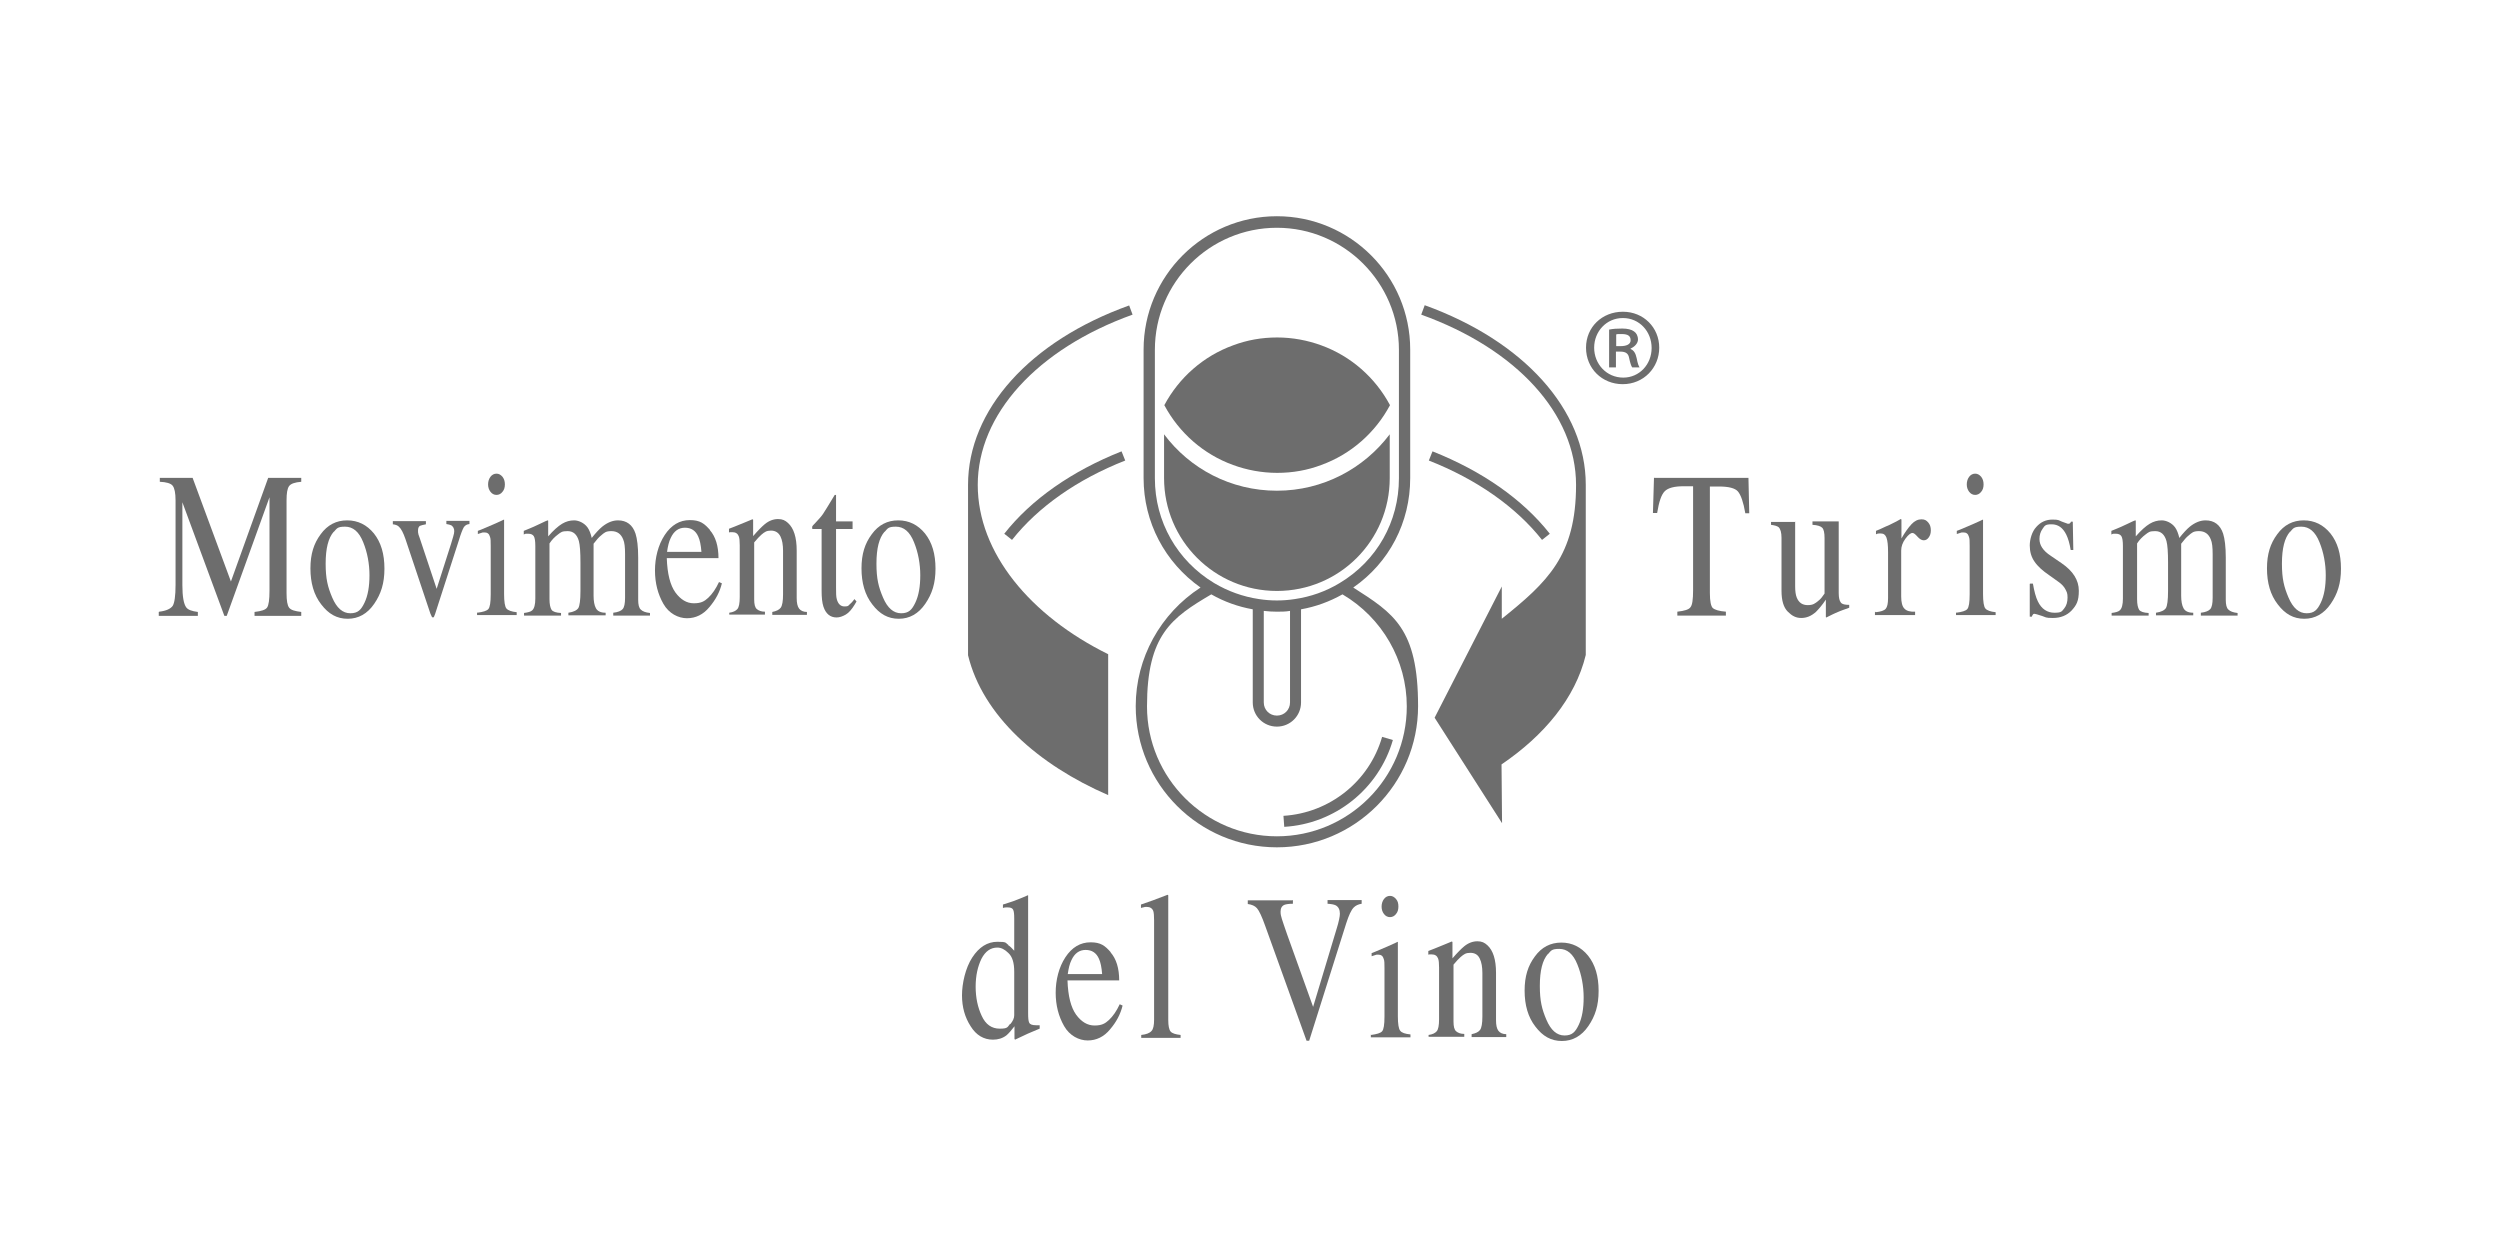 <?xml version="1.0" encoding="UTF-8"?>
<svg id="Livello_1" data-name="Livello 1" xmlns="http://www.w3.org/2000/svg" version="1.1" viewBox="0 0 952.7 480">
  <defs>
    <style>
      .cls-1 {
        fill: #6d6d6d;
        stroke-width: 0px;
      }
    </style>
  </defs>
  <g>
    <g>
      <path class="cls-1" d="M469.9,177.2c5.2,1.9,10.9,3,16.8,3s11.5-1,16.8-3c11.3-4.1,20.6-12.3,26.2-22.8-5.6-10.5-14.9-18.7-26.2-22.8-5.2-1.9-10.9-3-16.8-3s-11.5,1-16.8,3c-11.3,4.1-20.6,12.3-26.2,22.8,5.6,10.5,14.9,18.7,26.2,22.8"/>
      <path class="cls-1" d="M486.6,187c-17.6,0-33.2-8.4-43-21.5v16.7c0,23.7,19.2,43,43,43s43-19.2,43-43v-16.7c-9.8,13-25.4,21.5-43,21.5Z"/>
      <path class="cls-1" d="M515.7,223.9c13.7-9.5,21.7-24.8,21.7-41.7v-49c0-28-22.8-50.8-50.8-50.8s-50.8,22.8-50.8,50.8v49c0,16.8,8.1,32.1,21.7,41.7-15.3,9.9-24.7,26.9-24.7,45.2,0,29.7,24.1,53.8,53.8,53.8s53.8-24.1,53.8-53.8-9.4-35.4-24.7-45.2ZM493.4,228.3c-4.5.7-9.1.7-13.6,0M479.8,228.3c-6.1-.9-11.9-3-17.1-6.1-14.1-8.5-22.6-23.4-22.6-39.9v-49c0-25.7,20.9-46.5,46.5-46.5s46.5,20.9,46.5,46.5v49c0,16.5-8.4,31.4-22.6,39.9-5.3,3.2-11,5.2-17.1,6.1M481.6,232.8c1.7.2,3.3.3,5,.3s3.3,0,5-.3v34.9c0,2.8-2.2,5-5,5s-5-2.2-5-5v-34.9ZM486.6,318.7c-27.3,0-49.5-22.2-49.5-49.5s9.4-33.8,24.5-42.7c4.9,2.8,10.2,4.7,15.8,5.7v35.5c0,5.1,4.1,9.2,9.2,9.2s9.2-4.1,9.2-9.2v-35.5c5.6-1,10.8-2.9,15.8-5.7,15.1,8.9,24.5,25.1,24.5,42.7,0,27.3-22.2,49.5-49.5,49.5Z"/>
      <path class="cls-1" d="M489.4,315.1l-.3-4.2c17.6-1.1,32.7-13.1,37.6-30.1l4.1,1.2c-5.4,18.7-22.1,32-41.5,33.1Z"/>
    </g>
    <path class="cls-1" d="M385.6,205.7l-2.9-2.3c10.3-13.1,25.8-23.9,44.7-31.4l1.4,3.5c-18.3,7.2-33.2,17.7-43.1,30.2Z"/>
    <path class="cls-1" d="M587.6,205.7c-9.9-12.5-24.8-23-43.1-30.2l1.4-3.5c18.9,7.5,34.4,18.3,44.7,31.4l-2.9,2.3Z"/>
    <path class="cls-1" d="M372.6,184.8c0-26.9,22.6-51.8,59-64.9l-1.3-3.5c-37.9,13.6-61.4,39.8-61.4,68.4v64.9c5.6,23,26.7,41.7,53.4,53.3v-53.7c-29.6-14.6-49.7-38.6-49.7-64.5Z"/>
    <path class="cls-1" d="M542.9,116.4l-1.3,3.5c36.4,13.1,59,37.9,59,64.9s-10.9,37-28.3,51v-12.3l-25.6,50,25.7,40.2-.2-22.4c16.2-11,28.1-25.2,32.1-41.7v-64.9c0-28.5-23.5-54.7-61.4-68.4Z"/>
  </g>
  <path class="cls-1" d="M618.5,118.8c7.8,0,13.8,6,13.8,13.7s-6,13.9-13.9,13.9-14-6-14-13.9,6.2-13.7,14-13.7h0ZM618.4,121.2c-6.2,0-10.9,5.1-10.9,11.3s4.7,11.4,11.1,11.4c6.1,0,10.8-5,10.8-11.3s-4.7-11.4-10.9-11.4h0ZM615.9,140h-2.7v-14.4c1.5-.3,3-.4,5-.4s3.6.4,4.5,1.1c.9.6,1.5,1.7,1.5,3.1s-1.3,2.8-2.8,3.4v.2c1.2.5,1.9,1.6,2.3,3.5.4,2.2.8,3,1.1,3.5h-2.8c-.4-.5-.8-1.8-1.2-3.7-.3-1.6-1.3-2.3-3.3-2.3h-1.7v6ZM615.9,131.9h1.8c1.9,0,3.7-.6,3.7-2.2s-.9-2.4-3.4-2.4-1.6,0-2.1.2v4.5Z"/>
  <g>
    <path class="cls-1" d="M60.7,233.1c2.6-.3,4.3-1.1,5.1-2.2.7-1.1,1.1-3.8,1.1-8v-32.2c0-2.9-.4-4.7-1.1-5.6-.7-.9-2.4-1.4-4.9-1.5v-1.5h12.5l14.6,39.5,14.2-39.5h12.6v1.5c-2.4.2-3.9.7-4.6,1.6s-1,2.7-1,5.5v35.3c0,2.9.3,4.7,1,5.6s2.2,1.3,4.6,1.6v1.5h-17.8v-1.5c2.6-.3,4.2-.8,4.8-1.7.6-.9.9-3,.9-6.4v-35.6l-16.3,45.2h-.9l-16-43.3v31.6c0,4.3.5,7.2,1.5,8.5.7.9,2.1,1.4,4.4,1.7v1.5h-14.9v-1.5Z"/>
    <path class="cls-1" d="M122.2,203.6c2.6-3.6,6-5.3,10.1-5.3s7.5,1.7,10.2,5c2.7,3.4,4,7.8,4,13.4s-1.3,9.6-3.9,13.4c-2.6,3.8-6,5.7-10.1,5.7s-7.3-1.8-10.1-5.5c-2.8-3.6-4.1-8.2-4.1-13.7s1.3-9.5,3.9-13ZM127.2,202.6c-2.1,2.4-3.1,6.4-3.1,12.2s.8,8.9,2.5,12.9c1.7,4,4,6,6.9,6s4.1-1.3,5.4-4c1.3-2.7,1.9-6.2,1.9-10.5s-.8-8.7-2.4-12.6c-1.6-4-3.9-5.9-6.9-5.9s-3.1.7-4.3,2Z"/>
    <path class="cls-1" d="M162.3,198.6v1.2c-1.1.2-1.8.4-2.3.6-.4.3-.7.8-.7,1.7s0,.8.1,1.2c0,.4.3.9.5,1.6l6.5,19.5,5.5-17.2c.3-.9.5-1.7.8-2.7s.4-1.6.4-2.1c0-1-.4-1.7-1.1-2.2-.5-.2-1.1-.4-1.9-.5v-1.2h8.8v1.2c-1,.1-1.7.5-2.2,1.3-.4.7-1.1,2.4-1.9,5.1l-9,27.9c-.2.5-.3.8-.4,1-.1.2-.2.3-.4.3s-.4-.1-.5-.4c-.1-.3-.3-.7-.5-1.1l-9.5-28.4c-.8-2.3-1.6-3.9-2.5-4.7-.5-.5-1.3-.8-2.3-.9v-1.2h12.5Z"/>
    <path class="cls-1" d="M181.9,233.5c2.2-.3,3.6-.7,4.2-1.4.6-.7.9-2.5.9-5.6v-18.5c0-1.7,0-2.8-.3-3.5-.3-1.1-1-1.6-2-1.6s-.4,0-.7,0c-.2,0-.8.3-1.9.6v-1.2l1.3-.5c3.6-1.5,6.1-2.6,7.6-3.3.6-.3,1-.5,1.1-.5,0,.2,0,.4,0,.6v27.8c0,2.9.3,4.8.9,5.5s1.9,1.2,3.9,1.4v1.1h-15.1v-1.1ZM186.9,181.7c.6-.8,1.4-1.2,2.3-1.2s1.6.4,2.3,1.2c.6.8.9,1.7.9,2.9s-.3,2.1-.9,2.8c-.6.8-1.4,1.2-2.3,1.2s-1.7-.4-2.3-1.2c-.6-.8-.9-1.7-.9-2.8s.3-2.1.9-2.9Z"/>
    <path class="cls-1" d="M199.6,233.6c1.6-.2,2.7-.5,3.2-1,.8-.7,1.2-2.2,1.2-4.5v-20c0-1.9-.2-3.2-.6-3.8-.4-.6-1.1-.9-2-.9s-.8,0-1,0c-.2,0-.5.1-.8.3v-1.4l2.2-.9c.8-.3,2.1-.9,4-1.8,1.8-.9,2.8-1.3,2.9-1.3s.2,0,.2.2c0,.1,0,.4,0,.7v5.2c2-2.3,3.8-3.9,5.3-4.8s3-1.3,4.6-1.3,3.8.9,5.1,2.7c.7,1,1.2,2.3,1.6,4,1.5-1.9,2.9-3.4,4-4.3,2-1.6,4-2.4,6-2.4,3.3,0,5.6,1.7,6.7,5.1.6,1.9,1,4.9,1,9.1v16.1c0,1.8.3,3.1,1,3.7.7.7,1.8,1.1,3.5,1.3v1h-14v-1.1c1.8-.2,3-.7,3.6-1.4s.9-2.1.9-4.3v-16.7c0-2.5-.2-4.4-.7-5.5-.8-2.1-2.3-3.2-4.5-3.2s-2.7.6-4,1.7c-.8.6-1.7,1.7-2.8,3.1v19.8c0,2.1.3,3.7.9,4.8.6,1.1,1.8,1.7,3.7,1.7v1h-14.2v-1c2-.3,3.2-.9,3.8-1.8.5-.9.8-3,.8-6.5v-10.8c0-4-.2-6.7-.6-8.2-.7-2.5-2.1-3.8-4.3-3.8s-2.5.4-3.7,1.3c-1.2.9-2.3,2-3.2,3.4v21.2c0,2,.3,3.3.8,4.1.5.7,1.7,1.1,3.6,1.2v1h-14.1v-1Z"/>
    <path class="cls-1" d="M270.5,202c2.2,2.5,3.3,6.1,3.3,10.7h-19.7c.2,6,1.3,10.3,3.3,13.1,2,2.7,4.3,4.1,7,4.1s4-.7,5.5-2.1,2.9-3.4,4.1-6l1.1.5c-.8,3.3-2.4,6.3-4.8,9.1-2.3,2.8-5.2,4.2-8.5,4.2s-6.9-1.8-9-5.5c-2.1-3.7-3.2-7.9-3.2-12.7s1.2-9.7,3.7-13.5c2.5-3.8,5.7-5.7,9.6-5.7s5.5,1.3,7.7,3.8ZM255.6,205c-.7,1.4-1.1,3.2-1.4,5.3h13.1c-.2-2.6-.6-4.5-1.2-5.8-1-2.3-2.7-3.4-5.1-3.4s-4.2,1.3-5.4,3.9Z"/>
    <path class="cls-1" d="M277.9,233.5c1.5-.2,2.5-.7,3.1-1.4.6-.7.9-2.2.9-4.6v-19.7c0-1.6-.1-2.8-.4-3.5-.4-1-1.2-1.5-2.4-1.5s-.4,0-.6,0c-.2,0-.4,0-.7.1v-1.4c.8-.3,2.9-1.1,6-2.4l2.9-1.2c.1,0,.2,0,.3.2,0,.1,0,.3,0,.5v5.7c1.9-2.2,3.4-3.7,4.5-4.6,1.6-1.3,3.3-1.9,5-1.9s2.7.5,3.8,1.5c2.2,2,3.3,5.5,3.3,10.5v18.1c0,1.9.3,3.2.9,4s1.6,1.3,3,1.3v1.1h-13.2v-1.1c1.5-.3,2.6-.8,3.2-1.6.6-.8.9-2.5.9-5.1v-16.6c0-2.2-.3-4.1-1-5.5s-1.9-2.2-3.6-2.2-2.4.5-3.7,1.6c-.7.6-1.6,1.6-2.7,2.9v21.7c0,1.9.3,3.1,1,3.7.7.6,1.7,1,3.1,1v1.1h-13.6v-1.1Z"/>
    <path class="cls-1" d="M324.9,198.8v2.8h-6.3v22.3c0,2,0,3.5.3,4.5.5,1.8,1.5,2.7,2.9,2.7s1.4-.2,1.9-.7c.5-.4,1.2-1.1,1.9-2.1l.8.9-.7,1.2c-1.1,1.8-2.2,3.1-3.4,3.8-1.2.7-2.4,1.1-3.5,1.1-2.4,0-4.1-1.4-5-4.1-.5-1.5-.7-3.5-.7-6.1v-23.5h-3.4c-.1,0-.2-.2-.2-.2s0-.2,0-.3c0-.3,0-.5.1-.6,0-.1.4-.5.9-1,1.4-1.5,2.5-2.7,3.1-3.6.6-.9,2.1-3.3,4.5-7.3.3,0,.4,0,.5,0,0,0,0,.2,0,.6v9.5h6.3Z"/>
    <path class="cls-1" d="M332.2,203.6c2.6-3.6,6-5.3,10.1-5.3s7.5,1.7,10.2,5c2.7,3.4,4,7.8,4,13.4s-1.3,9.6-3.9,13.4c-2.6,3.8-6,5.7-10.1,5.7s-7.3-1.8-10.1-5.5c-2.8-3.6-4.1-8.2-4.1-13.7s1.3-9.5,3.9-13ZM337.1,202.6c-2.1,2.4-3.1,6.4-3.1,12.2s.8,8.9,2.5,12.9c1.7,4,4,6,6.9,6s4.1-1.3,5.4-4c1.3-2.7,1.9-6.2,1.9-10.5s-.8-8.7-2.4-12.6c-1.6-4-3.9-5.9-6.9-5.9s-3.1.7-4.3,2Z"/>
    <path class="cls-1" d="M630.4,182.1h35.9l.3,13.5h-1.5c-.7-4.2-1.7-7-2.8-8.3-1.1-1.3-3.6-1.9-7.2-1.9h-3.5v40.6c0,3.1.4,5,1.1,5.7.8.7,2.4,1.2,5,1.4v1.5h-18.5v-1.5c2.7-.3,4.4-.8,5-1.7.7-.8,1-3,1-6.4v-39.7h-3.6c-3.5,0-5.9.6-7.2,1.9-1.3,1.3-2.2,4-2.9,8.3h-1.6l.4-13.5Z"/>
    <path class="cls-1" d="M684.1,198.7v24.8c0,1.8.2,3.2.6,4.2.8,2,2.2,2.9,4.2,2.9s2.8-.6,4.1-1.7c.8-.6,1.5-1.5,2.3-2.7v-21.2c0-2-.3-3.3-.9-3.9s-1.9-1-3.7-1.1v-1.3h10v27.3c0,1.8.3,3,.8,3.6.5.7,1.6.9,3.2.9v1.1c-1.1.4-2,.7-2.5.9-.5.2-1.4.5-2.7,1.1-.5.2-1.7.8-3.5,1.7-.1,0-.2,0-.2-.2,0-.1,0-.3,0-.4v-6.2c-1.4,2.1-2.7,3.6-3.8,4.7-1.8,1.6-3.6,2.3-5.6,2.3s-3.5-.8-5.1-2.4c-1.6-1.6-2.4-4.2-2.4-8v-20.1c0-2.1-.4-3.4-1.1-4.1-.5-.4-1.4-.7-2.9-.9v-1.1h9.3Z"/>
    <path class="cls-1" d="M714.8,233.3c1.9-.2,3.2-.6,3.8-1.3s.9-2,.9-4.1v-17.5c0-2.6-.2-4.4-.6-5.5-.4-1.1-1.1-1.6-2.1-1.6s-.5,0-.8,0c-.3,0-.7.1-1.1.3v-1.3c1.2-.5,2.4-1,3.6-1.6,1.2-.5,2.1-.9,2.6-1.2,1-.5,2.1-1,3.2-1.7.1,0,.2,0,.3.2,0,.1,0,.4,0,.8v6.4c1.3-2.3,2.6-4.1,3.8-5.4,1.2-1.3,2.5-1.9,3.8-1.9s1.9.4,2.6,1.2c.7.8,1,1.8,1,3s-.3,2-.8,2.7c-.5.7-1.1,1.1-1.9,1.1s-1.6-.5-2.4-1.4c-.8-.9-1.4-1.4-1.9-1.4-.7,0-1.6.7-2.7,2.2-1.1,1.5-1.6,3-1.6,4.5v17.5c0,2.2.4,3.8,1.2,4.6.8.9,2.2,1.3,4.1,1.2v1.3h-15.3v-1.3Z"/>
    <path class="cls-1" d="M745.5,233.5c2.2-.3,3.6-.7,4.2-1.4.6-.7.9-2.5.9-5.6v-18.5c0-1.7,0-2.8-.3-3.5-.3-1.1-1-1.6-2-1.6s-.4,0-.7,0c-.2,0-.8.3-1.9.6v-1.2l1.3-.5c3.6-1.5,6.1-2.6,7.6-3.3.6-.3,1-.5,1.1-.5,0,.2,0,.4,0,.6v27.8c0,2.9.3,4.8.9,5.5s1.9,1.2,3.9,1.4v1.1h-15.1v-1.1ZM750.4,181.7c.6-.8,1.4-1.2,2.3-1.2s1.6.4,2.3,1.2c.6.8.9,1.7.9,2.9s-.3,2.1-.9,2.8c-.6.8-1.4,1.2-2.3,1.2s-1.7-.4-2.3-1.2c-.6-.8-.9-1.7-.9-2.8s.3-2.1.9-2.9Z"/>
    <path class="cls-1" d="M773.7,222.4h1c.5,2.9,1.1,5.2,1.9,6.8,1.4,2.9,3.6,4.3,6.3,4.3s2.8-.5,3.7-1.6c.9-1.1,1.3-2.5,1.3-4.2s-.3-2.1-.8-3.1c-.5-1-1.4-2-2.7-2.9l-3.5-2.5c-2.5-1.7-4.4-3.4-5.6-5.2-1.2-1.7-1.8-3.8-1.8-6.1s.8-5.3,2.5-7.1c1.7-1.9,3.7-2.8,6.2-2.8s2.3.3,3.6.8,2.1.8,2.2.8c.4,0,.6,0,.8-.2.2-.1.3-.3.4-.6h.7l.2,10.8h-1c-.4-2.5-1-4.5-1.7-5.9-1.3-2.6-3.1-3.9-5.6-3.9s-2.6.6-3.4,1.7c-.8,1.1-1.2,2.4-1.2,3.9,0,2.4,1.4,4.5,4.3,6.4l4.1,2.8c4.4,3,6.6,6.5,6.6,10.5s-.9,5.5-2.7,7.5c-1.8,1.9-4.2,2.9-7.2,2.9s-2.6-.3-4.2-.8c-1.6-.5-2.5-.8-2.8-.8s-.5.1-.6.3c-.2.2-.3.5-.4.8h-.8v-12.5Z"/>
    <path class="cls-1" d="M804.6,233.6c1.6-.2,2.7-.5,3.2-1,.8-.7,1.2-2.2,1.2-4.5v-20c0-1.9-.2-3.2-.6-3.8-.4-.6-1.1-.9-2-.9s-.8,0-1,0c-.2,0-.5.1-.8.3v-1.4l2.2-.9c.8-.3,2.1-.9,4-1.8,1.8-.9,2.8-1.3,2.9-1.3s.2,0,.2.2c0,.1,0,.4,0,.7v5.2c2-2.3,3.8-3.9,5.3-4.8s3-1.3,4.6-1.3,3.8.9,5.1,2.7c.7,1,1.2,2.3,1.6,4,1.5-1.9,2.9-3.4,4-4.3,2-1.6,4-2.4,6-2.4,3.3,0,5.6,1.7,6.7,5.1.6,1.9,1,4.9,1,9.1v16.1c0,1.8.3,3.1,1,3.7.7.7,1.8,1.1,3.5,1.3v1h-14v-1.1c1.8-.2,3-.7,3.6-1.4s.9-2.1.9-4.3v-16.7c0-2.5-.2-4.4-.7-5.5-.8-2.1-2.3-3.2-4.5-3.2s-2.7.6-4,1.7c-.8.6-1.7,1.7-2.8,3.1v19.8c0,2.1.3,3.7.9,4.8.6,1.1,1.8,1.7,3.7,1.7v1h-14.2v-1c2-.3,3.2-.9,3.8-1.8.5-.9.8-3,.8-6.5v-10.8c0-4-.2-6.7-.6-8.2-.7-2.5-2.1-3.8-4.3-3.8s-2.5.4-3.7,1.3c-1.2.9-2.3,2-3.2,3.4v21.2c0,2,.3,3.3.8,4.1.5.7,1.7,1.1,3.6,1.2v1h-14.1v-1Z"/>
    <path class="cls-1" d="M867.8,203.6c2.6-3.6,6-5.3,10.1-5.3s7.5,1.7,10.2,5c2.7,3.4,4,7.8,4,13.4s-1.3,9.6-3.9,13.4c-2.6,3.8-6,5.7-10.1,5.7s-7.3-1.8-10.1-5.5c-2.8-3.6-4.1-8.2-4.1-13.7s1.3-9.5,3.9-13ZM872.7,202.6c-2.1,2.4-3.1,6.4-3.1,12.2s.8,8.9,2.5,12.9c1.7,4,4,6,6.9,6s4.1-1.3,5.4-4c1.3-2.7,1.9-6.2,1.9-10.5s-.8-8.7-2.4-12.6c-1.6-4-3.9-5.9-6.9-5.9s-3.1.7-4.3,2Z"/>
  </g>
  <g>
    <path class="cls-1" d="M384.1,360.1c.8.5,1.6,1.3,2.4,2.2v-12.3c0-1.6-.1-2.7-.4-3.3-.3-.6-.9-.9-2-.9s-.5,0-.7,0c-.2,0-.6,0-1.2.2v-1.3l2.5-.8c.9-.3,1.9-.6,2.8-1,.9-.3,1.7-.7,2.5-1,.3-.1.9-.4,1.6-.7h.2c0,0,0,4.1,0,4.1,0,1.5,0,3,0,4.6,0,1.6,0,3.1,0,4.6v31.7c0,1.7.1,2.9.4,3.5.3.7,1.2,1,2.6,1s.5,0,.7,0c.2,0,.5,0,.7,0v1.3c-.1,0-1.6.7-4.5,1.9l-4.9,2.3-.2-.3v-4.8c-1.2,1.6-2.2,2.7-3,3.4-1.5,1.2-3.3,1.7-5.2,1.7-3.5,0-6.4-1.7-8.5-5.1-2.2-3.4-3.3-7.3-3.3-11.8s1.3-10.4,3.9-14.4c2.6-4,5.8-6,9.6-6s2.9.4,4.2,1.2ZM385,390.3c1-1.2,1.5-2.3,1.5-3.4v-16.6c0-3.4-.7-5.7-2.2-7.1-1.4-1.4-2.8-2.1-4.2-2.1-2.6,0-4.6,1.4-6.1,4.3-1.4,2.9-2.2,6.4-2.2,10.6s.8,7.9,2.3,11.1c1.5,3.3,3.8,4.9,6.9,4.9s2.9-.6,3.9-1.8Z"/>
    <path class="cls-1" d="M423.2,362.9c2.2,2.5,3.3,6.1,3.3,10.7h-19.7c.2,6,1.3,10.3,3.3,13.1,2,2.7,4.3,4.1,7,4.1s4-.7,5.5-2.1,2.9-3.4,4.1-6l1.1.5c-.8,3.3-2.4,6.3-4.8,9.1-2.3,2.8-5.2,4.2-8.5,4.2s-6.9-1.8-9-5.5c-2.1-3.7-3.2-7.9-3.2-12.7s1.2-9.7,3.7-13.5c2.5-3.8,5.7-5.7,9.6-5.7s5.5,1.3,7.7,3.8ZM408.3,365.9c-.7,1.4-1.1,3.2-1.4,5.3h13.1c-.2-2.6-.6-4.5-1.2-5.8-1-2.3-2.7-3.4-5.1-3.4s-4.2,1.3-5.4,3.9Z"/>
    <path class="cls-1" d="M434.9,394.4c1.9-.2,3.2-.7,3.9-1.5.7-.7,1-2.2,1-4.3v-37.9c0-1.7-.1-2.9-.3-3.5-.4-1.1-1.3-1.6-2.5-1.6s-.6,0-.9.1c-.3,0-.8.2-1.3.3v-1.3c2.8-.9,6.2-2.2,10.1-3.7.1,0,.2,0,.3.2,0,.2,0,.5,0,1v46.5c0,2.2.3,3.7.9,4.4.6.7,1.9,1.1,3.8,1.3v1.1h-15v-1.1Z"/>
    <path class="cls-1" d="M492.7,343v1.4c-1.6,0-2.7.2-3.2.4-1,.4-1.5,1.3-1.5,2.6s.2,1.6.5,2.8c.4,1.2,1,3.1,2,5.9l9.9,27.6,9-29.9c.4-1.3.7-2.4.9-3.4.2-.9.3-1.7.3-2.2,0-1.5-.5-2.6-1.6-3.2-.6-.3-1.6-.5-3.1-.6v-1.4h13v1.4c-1.3.2-2.3.7-3,1.4-1,1-1.9,3-2.9,6.1l-14.1,44.7h-1l-15.7-43.6c-1.3-3.7-2.4-6-3.2-6.9s-2-1.4-3.5-1.6v-1.4h16.9Z"/>
    <path class="cls-1" d="M522.5,394.4c2.2-.3,3.6-.7,4.2-1.4.6-.7.9-2.5.9-5.6v-18.5c0-1.7,0-2.8-.3-3.5-.3-1.1-1-1.6-2-1.6s-.4,0-.7,0c-.2,0-.8.3-1.9.6v-1.2l1.3-.5c3.6-1.5,6.1-2.6,7.6-3.3.6-.3,1-.5,1.1-.5,0,.2,0,.4,0,.6v27.8c0,2.9.3,4.8.9,5.5.6.8,1.9,1.2,3.9,1.4v1.1h-15.1v-1.1ZM527.4,342.6c.6-.8,1.4-1.2,2.3-1.2s1.6.4,2.3,1.2.9,1.7.9,2.9-.3,2.1-.9,2.8c-.6.8-1.4,1.2-2.3,1.2s-1.7-.4-2.3-1.2c-.6-.8-.9-1.7-.9-2.8s.3-2.1.9-2.9Z"/>
    <path class="cls-1" d="M544.4,394.4c1.5-.2,2.5-.7,3.1-1.4.6-.7.9-2.2.9-4.6v-19.7c0-1.6-.1-2.8-.4-3.5-.4-1-1.2-1.5-2.4-1.5s-.4,0-.6,0c-.2,0-.4,0-.7.1v-1.4c.8-.3,2.9-1.1,6-2.4l2.9-1.2c.1,0,.2,0,.3.2,0,.1,0,.3,0,.5v5.7c1.9-2.2,3.4-3.7,4.5-4.6,1.6-1.3,3.3-1.9,5-1.9s2.7.5,3.8,1.5c2.2,2,3.3,5.5,3.3,10.5v18.1c0,1.9.3,3.2.9,4s1.6,1.3,3,1.3v1.1h-13.2v-1.1c1.5-.3,2.6-.8,3.2-1.6.6-.8.9-2.5.9-5.1v-16.6c0-2.2-.3-4.1-1-5.5-.7-1.5-1.9-2.2-3.6-2.2s-2.4.5-3.7,1.6c-.7.6-1.6,1.6-2.7,2.9v21.7c0,1.9.3,3.1,1,3.7.7.6,1.7,1,3.1,1v1.1h-13.6v-1.1Z"/>
    <path class="cls-1" d="M584.9,364.5c2.6-3.6,6-5.3,10.1-5.3s7.5,1.7,10.2,5c2.7,3.4,4,7.8,4,13.4s-1.3,9.6-3.9,13.4c-2.6,3.8-6,5.7-10.1,5.7s-7.3-1.8-10.1-5.5c-2.8-3.6-4.1-8.2-4.1-13.7s1.3-9.5,3.9-13ZM589.9,363.5c-2.1,2.4-3.1,6.4-3.1,12.2s.8,8.9,2.5,12.9c1.7,4,4,6,6.9,6s4.1-1.3,5.4-4c1.3-2.7,1.9-6.2,1.9-10.5s-.8-8.7-2.4-12.6c-1.6-4-3.9-5.9-6.9-5.9s-3.1.7-4.3,2Z"/>
  </g>
</svg>